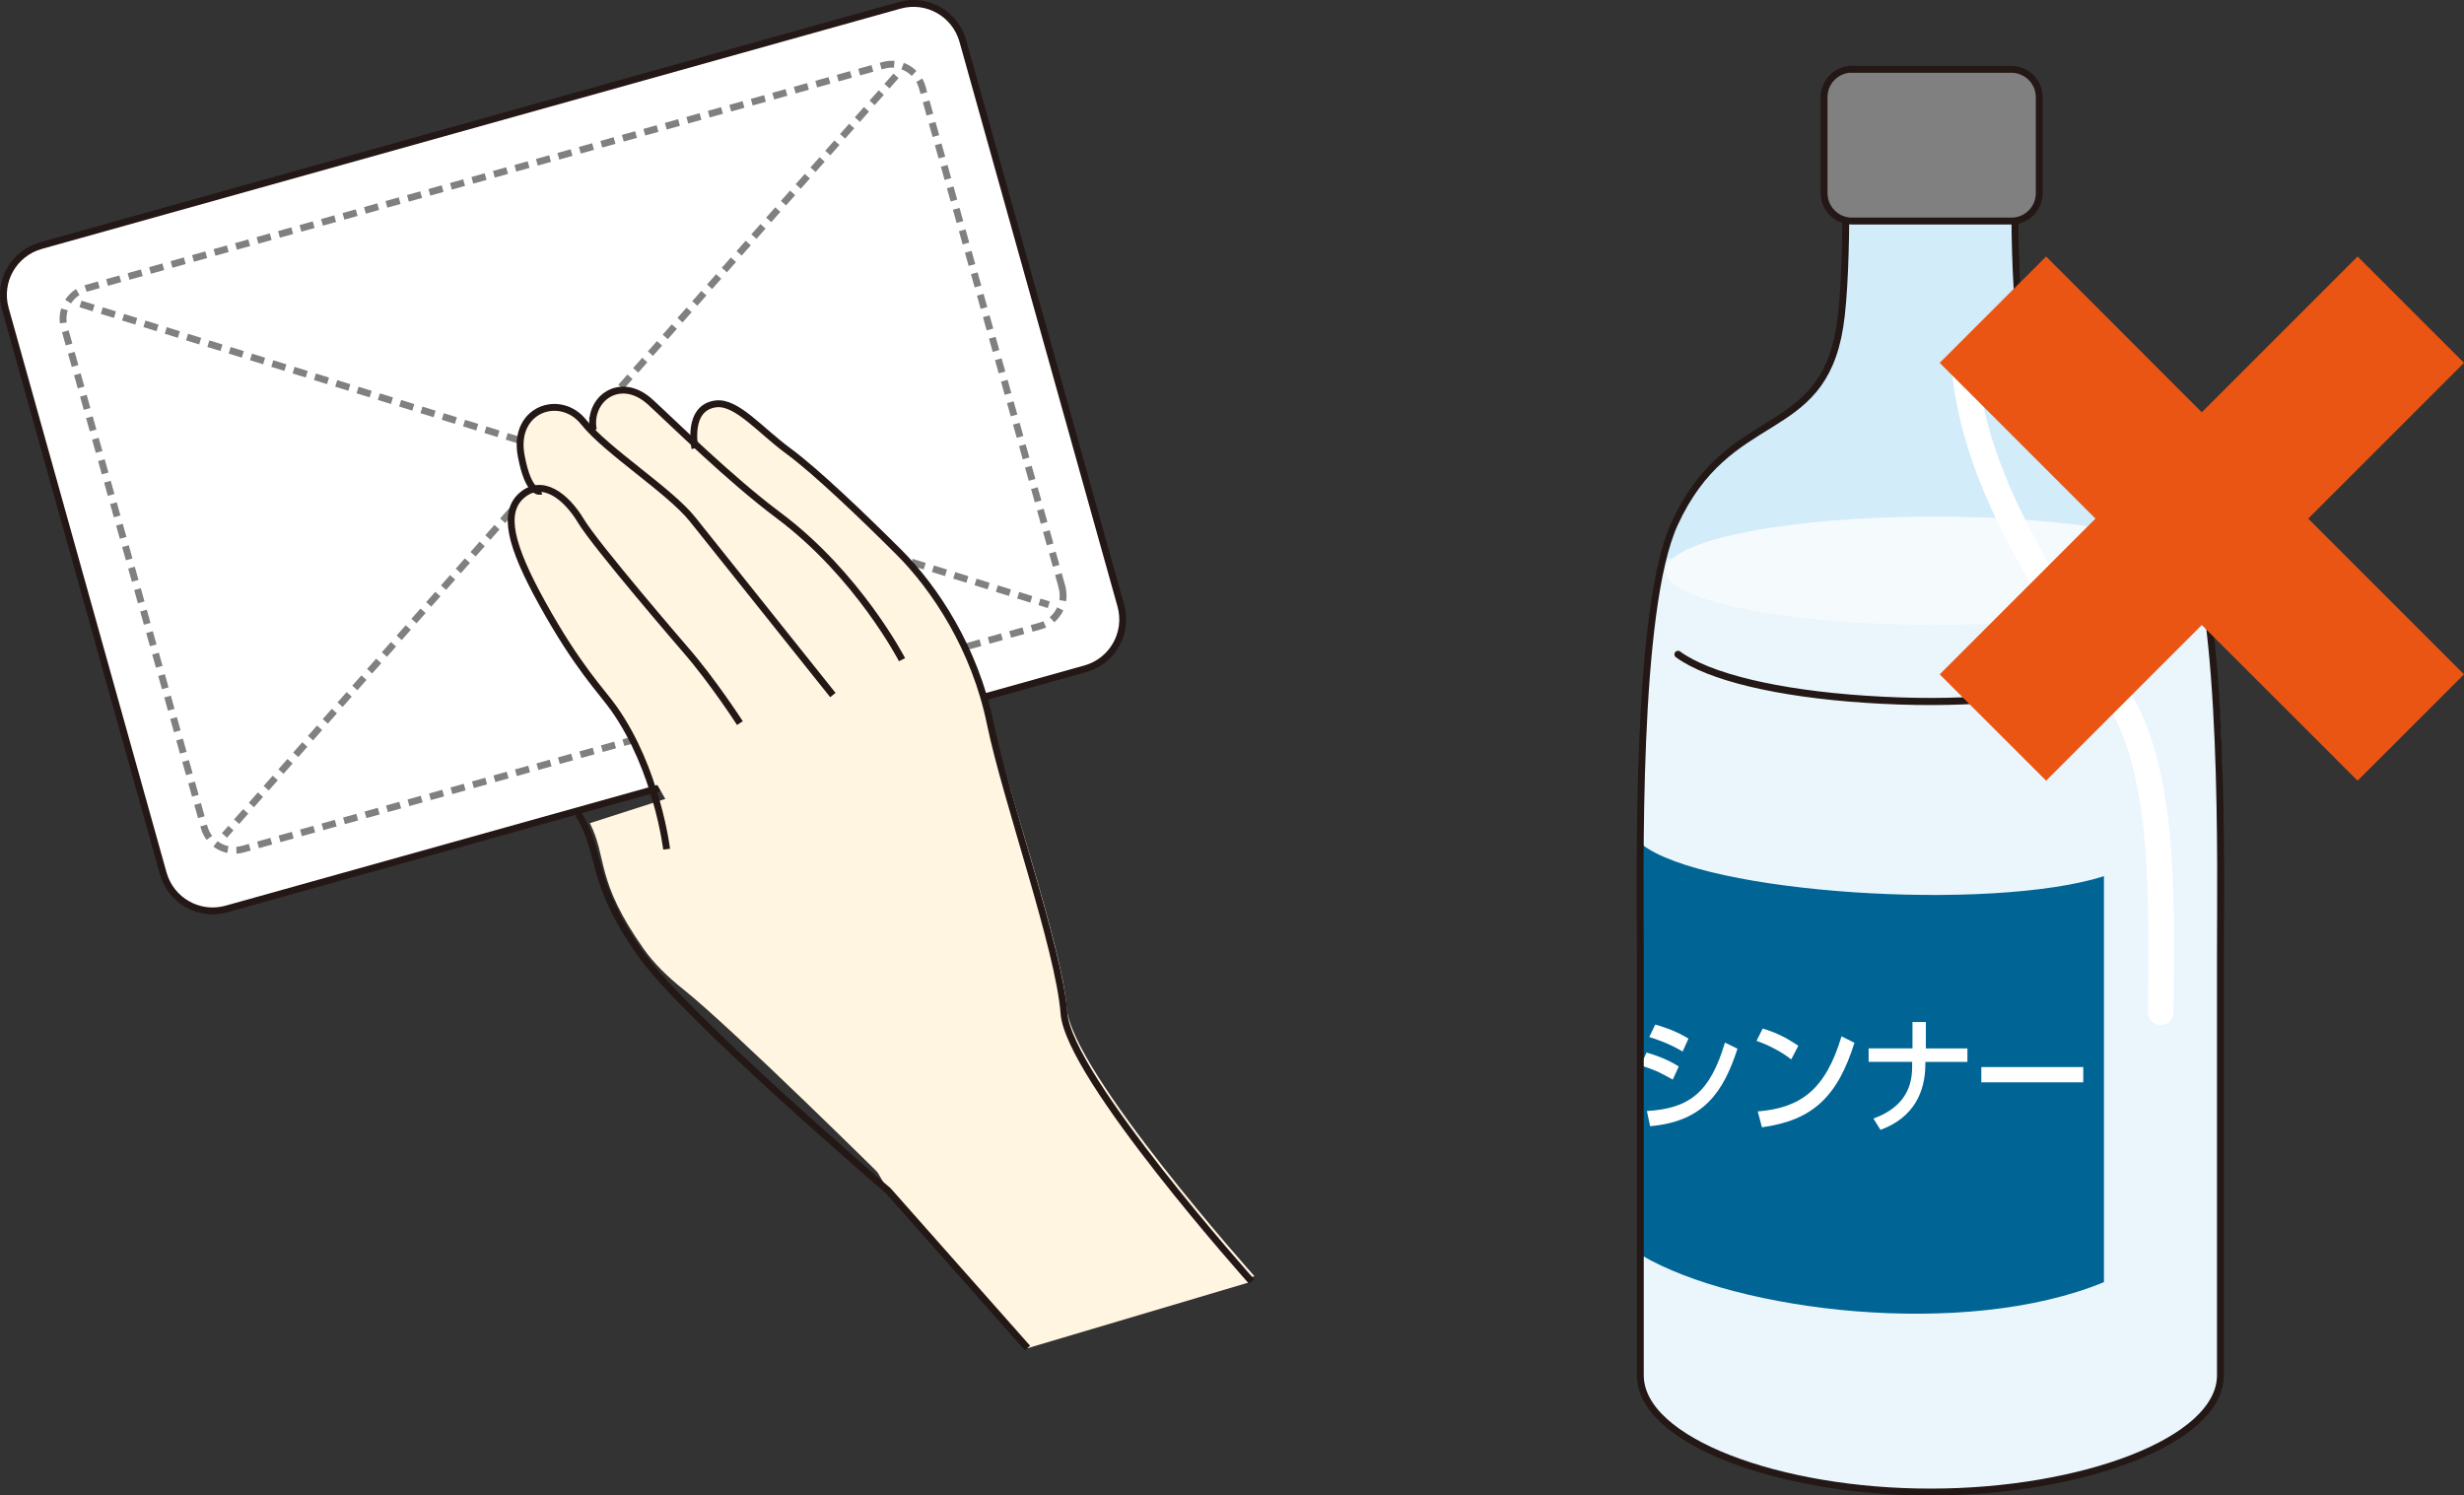 <?xml version="1.0" encoding="UTF-8"?><svg id="_レイヤー_1" xmlns="http://www.w3.org/2000/svg" width="287.09" height="174.25" viewBox="0 0 287.09 174.25"><rect x="0" y="0" width="287.09" height="174.25" fill="#333333" stroke="none"/><defs><style>.cls-1{fill:#f5fafd;}.cls-2,.cls-3{fill:#fff;}.cls-4,.cls-5,.cls-3,.cls-6{stroke-width:.8px;}.cls-4,.cls-5,.cls-7,.cls-8{fill:none;}.cls-4,.cls-3,.cls-6,.cls-7{stroke:#231815;}.cls-9{fill:#eaf5fc;}.cls-10{fill:#fff5e0;}.cls-5{stroke:gray;stroke-dasharray:0 0 1.6 1;}.cls-3,.cls-7,.cls-8{stroke-linejoin:round;}.cls-11{fill:#ea5514;}.cls-12{fill:#006595;}.cls-6{fill:gray;}.cls-7{stroke-width:.83px;}.cls-7,.cls-8{stroke-linecap:round;}.cls-13{fill:#d2ecfa;}.cls-8{stroke:#fff;stroke-width:3px;}</style></defs><path class="cls-3" d="m130.59,70.57c.89,3.18-.96,6.47-4.14,7.36l-100.06,27.99c-3.18.89-6.47-.96-7.37-4.14L.62,35.98c-.89-3.19.97-6.47,4.15-7.36L104.82.62c3.18-.89,6.47.97,7.36,4.15l18.41,65.8Z"/><path class="cls-5" d="m123.73,68.41c.55,1.96-.59,3.99-2.54,4.54l-92.87,25.99c-1.96.55-3.99-.59-4.54-2.56L7.48,38.13c-.55-1.95.6-3.98,2.55-4.53L102.91,7.62c1.96-.55,3.99.59,4.54,2.54l16.29,58.24Z"/><line class="cls-5" x1="9.38" y1="35.42" x2="122.2" y2="70.47"/><line class="cls-5" x1="104.4" y1="8.84" x2="26.15" y2="97.35"/><path class="cls-10" d="m114.83,81.11c1.8,8.76,8.9,28.89,9.46,36.33.56,7.44,21.87,31.27,21.87,31.27l-26.12,7.75-16.24-18.34s-18.41-18.24-24.21-22.86c-1.77-1.41-3.39-2.98-4.59-4.69-5.67-8.02-4.21-10.6-6.27-14.65l46.09-14.82Z"/><path class="cls-10" d="m71.53,82.56c-1.48-2.09-4.18-4.72-8.36-12.27-3.73-6.74-4.69-10.63-2.32-12.61.47-.4.96-.59,1.44-.68-.47-.4-1.1-1.39-1.56-3.93-1-5.41,4.55-7.3,7.28-3.89l1.13.93c-.67-3.6,3.12-6.44,6.62-3.27,1.13,1.03,2.97,2.8,5.13,4.81-.14-1.28-.17-4.26,2.54-4.59,2.41-.28,5.16,3.1,8.42,5.49,3.26,2.4,8.61,7.54,12.85,11.76,4.23,4.22,8.9,11.27,10.69,20.03,1.8,8.75,8.02,26.29,8.58,33.73.55,7.44,21.87,31.27,21.87,31.27l-26.12,7.76-16.24-18.34-31.95-56.19Z"/><path class="cls-4" d="m119.72,157.08l-16.24-18.34s-23.64-20.23-28.81-27.55c-6.14-8.69-4.36-11.65-7.3-16.35"/><path class="cls-4" d="m77.67,98.95s-1.1-9.25-6.14-16.39c-1.48-2.09-4.18-4.72-8.36-12.27-3.73-6.74-4.69-10.63-2.32-12.61,2.36-1.98,5.11.15,6.83,3.01,1.71,2.87,12.12,14.94,12.12,14.94,3.22,3.68,6.41,8.63,6.41,8.63"/><path class="cls-4" d="m97.04,80.99s-13.59-17.03-16.31-20.43c-2.71-3.41-10.01-7.97-12.73-11.38-2.72-3.41-8.28-1.52-7.28,3.89.88,4.77,2.31,4.16,2.31,4.16"/><path class="cls-4" d="m105.1,76.87s-5.1-9.87-14.37-16.8c-5.8-4.33-12.31-10.8-14.98-13.24-3.5-3.17-7.29-.33-6.62,3.27"/><path class="cls-4" d="m80.97,52.24s-1.01-4.76,2.46-5.18c2.41-.28,5.16,3.1,8.42,5.49,3.26,2.4,8.61,7.54,12.85,11.76,4.23,4.22,8.9,11.27,10.69,20.03,1.8,8.75,8.02,26.29,8.58,33.73.55,7.44,21.87,31.27,21.87,31.27"/><path class="cls-13" d="m214.97,14.26s.49,17.03-.61,23.84c-2.15,13.42-12.96,9.16-19.26,22.95-4.57,10-3.98,40.61-3.98,49.99v49.21c0,7.7,16.32,13.61,33.73,13.61h.13c17.42,0,33.73-5.91,33.73-13.61v-49.21c0-9.38.73-37.59-3.35-47.8-5.71-14.3-17.74-11.72-19.89-25.14-1.09-6.8-.64-23.84-.64-23.84h-19.87Z"/><path class="cls-9" d="m256.22,66.23c2.05,3.54,1.16,7.34,1.69,10.69,1.69,10.67.77,24.73.77,34.11l.07,49.21c0,7.7-16.35,13.61-33.76,13.61h-.05c-17.41,0-33.72-5.91-33.72-13.61v-49.21c0-9.38-1.13-27.78,1.53-38.45.68-2.72-.67-3.58,1.57-7.54l61.91,1.19Z"/><path class="cls-1" d="m256.66,66.51c0,3.49-14.02,6.32-31.3,6.32s-31.29-2.83-31.29-6.32,14.01-6.32,31.29-6.32,31.3,2.83,31.3,6.32Z"/><path class="cls-8" d="m228.81,41.91c.98,13.79,9.19,25.94,17.8,39.06,6.04,9.19,5.15,26.05,5.15,36.97"/><path class="cls-7" d="m195.51,76.25c3.56,2.61,11.52,4.56,21.98,5.24,10.36.69,20.26-.04,24.24-2.1"/><path class="cls-12" d="m191.28,146.28c11.04,6.52,37.65,9.83,53.86,3.12v-47.3c-13.23,4.19-46.56,2.04-53.86-3.72v47.9Z"/><path class="cls-2" d="m194.9,125.8c-1.75-.96-1.79-.99-3.75-1.67l.7-1.48c.64.18,2.3.69,3.75,1.62l-.7,1.54Zm-3.02,3.66c5.04-.28,7.4-2.26,9.1-7.97l1.46.71c-1.63,5.02-3.92,8.49-10.18,9.03l-.37-1.76Zm4.16-6.93c-1.63-1-3.45-1.56-3.88-1.69l.7-1.45c.46.13,2.17.59,3.87,1.63l-.68,1.51Z"/><path class="cls-2" d="m208.7,123.45c-1-.81-2.66-1.7-4.04-2.16l.72-1.44c1.18.37,2.34.79,4.15,2.01l-.83,1.59Zm-3.91,6.06c5-.4,7.91-2.51,9.77-8.75l1.51.75c-1.97,6.27-4.86,9.04-10.78,9.85l-.49-1.85Z"/><path class="cls-2" d="m222.83,122.17v-3.08h1.56v3.08h4.84v1.57h-4.9v.26c0,3.27-1.38,6.25-5.23,7.66l-.82-1.32c3.09-1.12,4.51-3.13,4.51-5.98v-.63h-5.07v-1.57h5.1Z"/><path class="cls-2" d="m242.73,124.34v1.78h-11.88v-1.78h11.88Z"/><path class="cls-4" d="m214.97,14.26s.49,17.03-.61,23.84c-2.15,13.42-12.96,9.16-19.26,22.95-4.57,10-3.98,40.61-3.98,49.99v49.21c0,7.7,16.32,13.61,33.73,13.61h.13c17.42,0,33.73-5.91,33.73-13.61v-49.21c0-9.38.59-39.99-3.98-49.99-6.29-13.79-17.11-9.53-19.26-22.95-1.09-6.8-.64-23.84-.64-23.84h-19.87Z"/><path class="cls-6" d="m215.79,8.08h18.56c1.8,0,3.25,1.46,3.25,3.25v11.18c0,1.8-1.46,3.25-3.25,3.25h-18.56c-1.8,0-3.26-1.46-3.26-3.26v-11.18c0-1.8,1.46-3.26,3.26-3.26Z"/><polygon class="cls-11" points="274.69 29.89 256.54 48.04 238.4 29.89 226 42.28 244.15 60.43 226 78.58 238.4 90.97 256.54 72.83 274.69 90.97 287.09 78.58 268.94 60.43 287.09 42.28 274.69 29.89"/></svg>